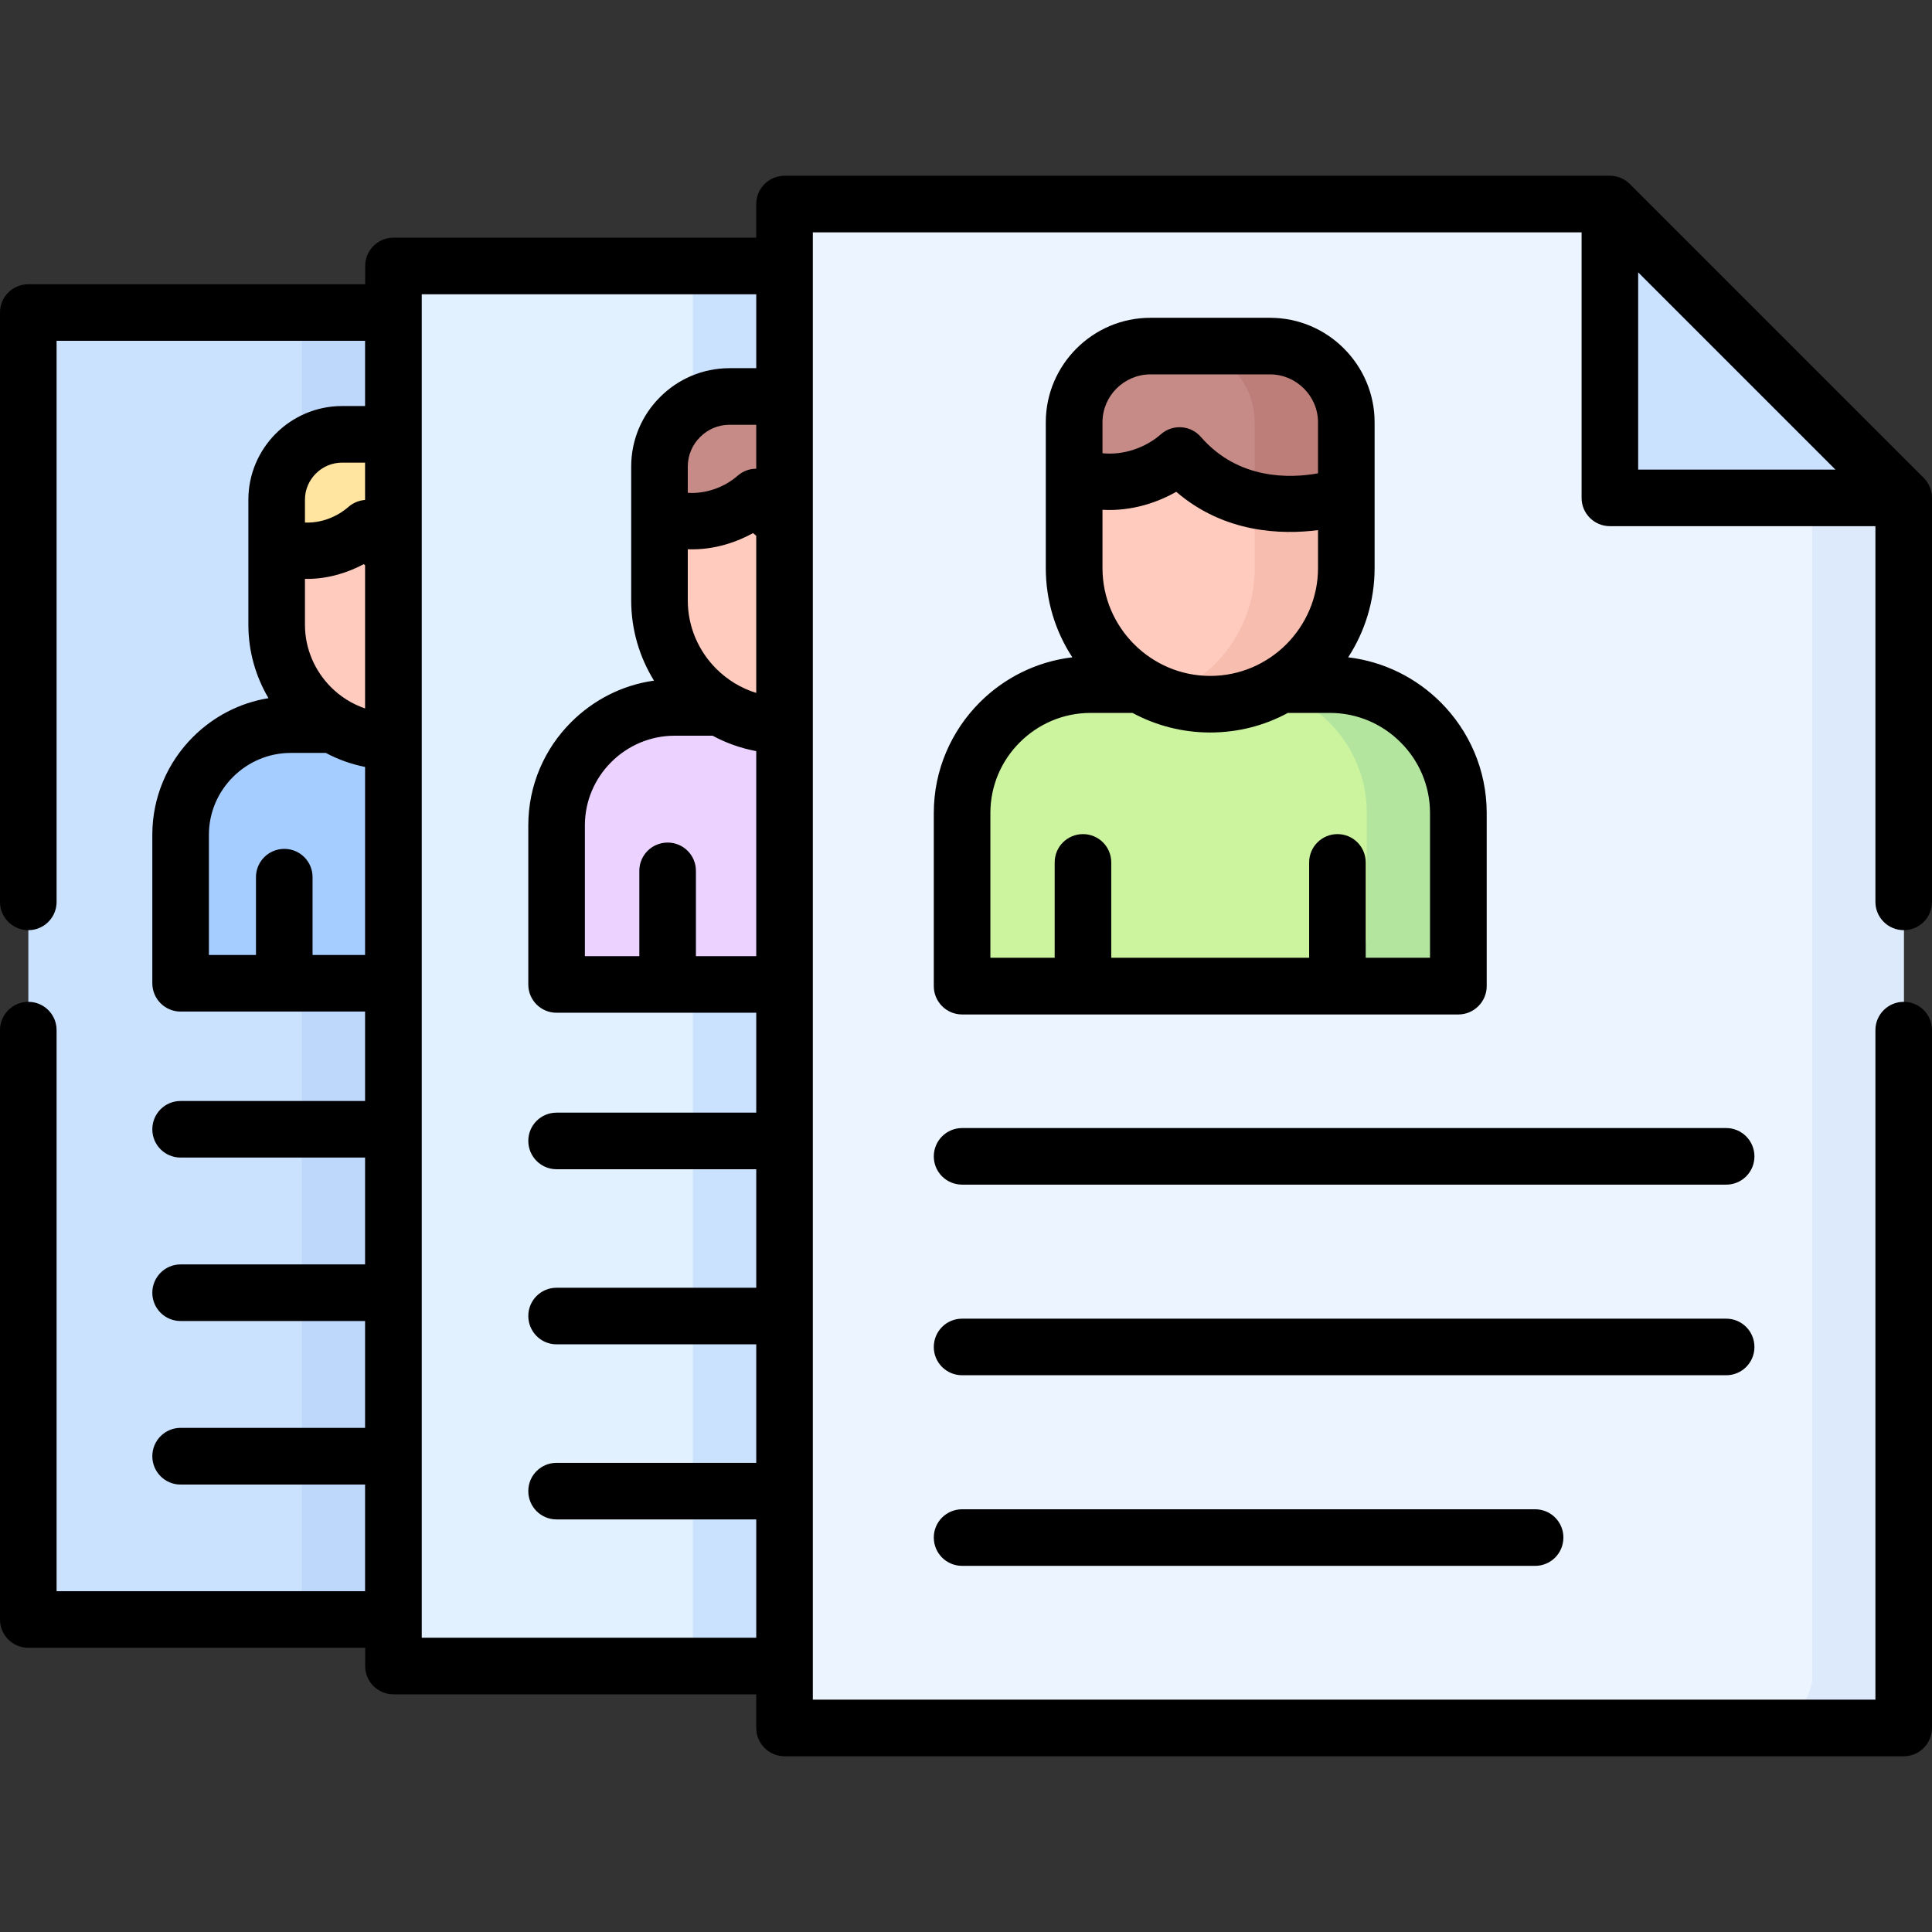 <svg id="Capa_1" enable-background="new 0 0 512 512" height="512" viewBox="0 0 512 512" width="512" xmlns="http://www.w3.org/2000/svg"><rect x="0" y="0" width="512" height="512" fill="#333333" stroke="none"/><g><g clip-rule="evenodd" fill-rule="evenodd"><path d="m19.843 82.803h88.301v346.395h-88.301c-6.293-1.135-11.225-6.066-12.33-12.359v-321.704c1.105-6.266 6.037-11.227 12.33-12.332z" fill="#cbe2ff"/><path d="m116.591 70.473h95.217v371.055h-95.217c-6.265-1.105-11.226-6.066-12.331-12.33v-346.395c1.105-6.264 6.066-11.225 12.331-12.33z" fill="#e1f1ff"/><path d="m183.631 70.473h24.293v371.055h-24.293z" fill="#cbe2ff"/><path d="m79.995 82.803h24.265v346.395h-24.265z" fill="#bed8fb"/><path d="m220.255 54.088h206.393l77.869 77.867v313.627c-1.105 6.264-6.066 11.225-12.331 12.33h-271.931c-6.293-1.105-11.226-6.066-12.331-12.33v-379.164c1.105-6.291 6.038-11.225 12.331-12.33z" fill="#ecf4ff"/><path d="m303.254 181.42h34.867 14.343c18.71 0 34.017 15.309 34.017 34.016v33.562c-1.105 6.266-6.066 11.227-12.331 12.332h-106.84c-6.293-1.105-11.225-6.066-12.331-12.332v-33.562c0-18.707 15.308-34.016 34.017-34.016z" fill="#ccf49f"/><path d="m362.216 215.436v33.562c-1.105 6.266-6.066 11.227-12.331 12.332h24.265c6.265-1.105 11.226-6.066 12.331-12.332v-33.562c0-18.707-15.307-34.016-34.017-34.016h-14.343-9.922c18.709 0 34.017 15.309 34.017 34.016z" fill="#b3e59f"/><path d="m426.647 54.088v65.537c1.105 6.266 6.038 11.225 12.332 12.33h65.537z" fill="#cbe2ff"/><path d="m191.852 187.486h16.072v73.418h-48.105c-6.265-1.105-11.225-6.066-12.331-12.33v-29.85c0-17.178 14.061-31.238 31.267-31.238z" fill="#ebd2ff"/><path d="m89.265 192.051h14.995v68.514h-44.051c-6.293-1.105-11.226-6.039-12.359-12.332v-27.014c0-16.043 13.153-29.168 29.197-29.168z" fill="#a5cdff"/><path d="m356.801 150.551c0 19.844-16.242 36.086-36.085 36.086-19.814 0-36.057-16.242-36.057-36.086v-38.637c0-11.111 9.07-20.182 20.183-20.182h31.748c11.112 0 20.211 9.07 20.211 20.182z" fill="#ffcbbe"/><path d="m284.659 111.914v14.033c10.176 3.797 18.651.623 23.556-2.154 3.799-2.184 4.422-2.609 8.164.707 17.32 15.166 40.422 6.748 40.422 6.748v-19.334c0-11.111-9.099-20.182-20.211-20.182h-31.748c-11.113 0-20.183 9.071-20.183 20.182z" fill="#c68b87"/><path d="m207.924 192.248c-18.227 0-33.137-14.91-33.137-33.137v-35.488c0-10.205 8.333-18.539 18.538-18.539h14.599z" fill="#ffcbbe"/><path d="m104.26 196.5c-17.008 0-30.927-13.918-30.927-30.926v-33.164c0-9.525 7.796-17.32 17.32-17.32h13.606v81.41z" fill="#ffcbbe"/><path d="m174.787 123.623v12.896c9.325 3.459 17.121.539 21.628-1.984 3.487-2.012 4.054-2.381 7.513.652 1.304 1.135 2.636 2.125 3.996 2.977v-33.08h-14.599c-10.205 0-18.538 8.334-18.538 18.539z" fill="#c68b87"/><path d="m73.333 132.41v12.047c8.703 3.23 15.988.51 20.184-1.871 3.26-1.842 3.798-2.211 7.029.623 1.22 1.049 2.467 1.984 3.714 2.779v-30.898h-13.607c-9.524 0-17.32 7.795-17.32 17.32z" fill="#ffe5a0"/><path d="m332.508 150.551c0 15.592-10.006 28.941-23.925 33.959 3.799 1.361 7.881 2.127 12.133 2.127 19.843 0 36.085-16.242 36.085-36.086v-19.303s-11.451 4.166-24.293 1.332z" fill="#f7beaf"/><path d="m312.325 91.732c11.112 0 20.183 9.07 20.183 20.182v20.666c12.842 2.834 24.293-1.332 24.293-1.332v-19.334c0-11.111-9.099-20.182-20.211-20.182z" fill="#bd7d79"/><path d="m480.252 131.955v313.627c-1.134 6.264-6.067 11.225-12.331 12.33h24.265c6.265-1.105 11.226-6.066 12.331-12.33v-313.627z" fill="#ddeafb"/></g><path d="m497.005 272.98c0-4.139 3.373-7.484 7.512-7.484s7.483 3.346 7.483 7.484v184.932c0 4.139-3.345 7.512-7.483 7.512h-296.593c-4.167 0-7.512-3.373-7.512-7.512v-8.9h-96.152c-4.139 0-7.483-3.346-7.483-7.484v-4.848h-89.264c-4.139 0-7.513-3.344-7.513-7.482v-156.218c0-4.139 3.374-7.484 7.513-7.484 4.138 0 7.483 3.346 7.483 7.484v148.705h81.752v-28.262h-48.898c-4.139 0-7.483-3.373-7.483-7.512s3.345-7.512 7.483-7.512h48.898v-28.318h-48.898c-4.139 0-7.483-3.346-7.483-7.484 0-4.139 3.345-7.512 7.483-7.512h48.898v-28.318h-48.898c-4.139 0-7.483-3.344-7.483-7.482 0-4.168 3.345-7.512 7.483-7.512h48.898v-23.697h-48.898c-4.139 0-7.483-3.373-7.483-7.512v-39.346c0-10.092 4.11-19.275 10.771-25.908 5.329-5.33 12.274-9.043 20.013-10.289-3.373-5.727-5.329-12.359-5.329-19.447v-33.164c0-6.832 2.807-13.039 7.285-17.52 4.507-4.506 10.716-7.285 17.547-7.285h6.095v-17.291h-81.753v148.706c0 4.139-3.346 7.484-7.483 7.484-4.139 0-7.513-3.346-7.513-7.484v-156.217c0-4.139 3.374-7.482 7.513-7.482h89.264v-4.848c0-4.139 3.345-7.484 7.483-7.484h96.152v-8.9c0-4.139 3.345-7.512 7.512-7.512h218.724c2.069 0 3.969.852 5.329 2.24l77.841 77.838c1.445 1.447 2.183 3.375 2.183 5.301v107.064c0 4.139-3.345 7.484-7.483 7.484-4.139 0-7.512-3.346-7.512-7.484v-99.58h-70.357c-4.139 0-7.512-3.346-7.512-7.484v-70.384h-203.73v388.855h281.598zm-400.257-123.195c-.113-.084-.227-.197-.34-.283-3.799 2.014-9.185 4.025-15.591 3.912v12.16c0 6.436 2.664 12.275 6.888 16.527 2.523 2.521 5.613 4.479 9.043 5.641zm-15.931-11.308c4.28.17 8.391-1.418 11.594-4.195 1.247-1.078 2.806-1.674 4.337-1.787v-9.892h-6.095c-2.692 0-5.159 1.105-6.944 2.891-1.786 1.787-2.892 4.225-2.892 6.918zm119.595 3.513c-.283-.227-.566-.453-.851-.709-4.082 2.24-10.092 4.535-17.291 4.281v13.549c0 7.059 2.891 13.465 7.54 18.113 2.919 2.92 6.548 5.16 10.602 6.406zm-18.142-11.394c4.705.34 9.751-1.445 13.266-4.564 1.417-1.219 3.147-1.815 4.876-1.815v-11.65h-7.087c-3.033 0-5.782 1.248-7.795 3.26-2.013 2.014-3.26 4.764-3.26 7.797zm-95.925 68.937h-9.298c-5.953 0-11.367 2.439-15.308 6.379-3.939 3.939-6.378 9.354-6.378 15.307v31.861h12.473v-20.637c0-4.139 3.373-7.482 7.512-7.482 4.14 0 7.484 3.344 7.484 7.482v20.637h13.918v-49.832c-3.686-.738-7.172-1.984-10.403-3.715zm114.067-.48c-4.11-.766-7.994-2.154-11.565-4.082h-10.092c-6.52 0-12.472 2.691-16.781 7.002-4.309 4.309-6.974 10.232-6.974 16.752v34.668h14.429v-22.621c0-4.139 3.346-7.482 7.513-7.482 4.138 0 7.483 3.344 7.483 7.482v22.621h15.987zm-27.1-18.682c-3.826-6.207-6.038-13.465-6.038-21.26v-35.488c0-7.172 2.92-13.691 7.654-18.398 4.705-4.732 11.225-7.652 18.396-7.652h7.087v-19.589h-88.641v356.031h88.641v-31.352h-52.924c-4.139 0-7.483-3.344-7.483-7.512 0-4.139 3.345-7.482 7.483-7.482h52.924v-31.408h-52.924c-4.139 0-7.483-3.373-7.483-7.512s3.345-7.484 7.483-7.484h52.924v-31.408h-52.924c-4.139 0-7.483-3.373-7.483-7.512s3.345-7.482 7.483-7.482h52.924v-26.477h-52.924c-4.139 0-7.483-3.344-7.483-7.482v-42.18c0-10.658 4.337-20.354 11.367-27.354 5.812-5.811 13.438-9.808 21.941-10.999zm175.977-39.883c-9.723 1.248-24.831.793-37.56-10.148-4.535 2.551-11.366 5.217-19.559 4.762v15.449c0 7.852 3.203 14.996 8.391 20.184s12.302 8.391 20.154 8.391c7.853 0 14.996-3.203 20.183-8.391 5.159-5.188 8.391-12.332 8.391-20.184zm-57.118-20.381c5.471.596 11.424-1.418 15.534-5.074 3.118-2.693 7.852-2.354 10.545.766 9.977 11.451 23.726 10.969 31.039 9.637v-13.521c0-3.486-1.445-6.66-3.741-8.957-2.296-2.295-5.471-3.742-8.958-3.742h-31.748c-3.486 0-6.633 1.447-8.958 3.742-2.296 2.297-3.713 5.471-3.713 8.957zm72.114 30.444c0 8.703-2.579 16.838-7.002 23.641 9.496 1.135 18.057 5.471 24.52 11.936 7.512 7.512 12.189 17.885 12.189 29.309v45.895c0 4.137-3.373 7.512-7.512 7.512-43.824 0-87.677 0-131.501 0-4.167 0-7.512-3.375-7.512-7.512v-45.895c0-11.424 4.678-21.797 12.189-29.309 6.463-6.465 14.995-10.801 24.52-11.936-4.45-6.803-7.03-14.938-7.03-23.641v-38.637c0-7.625 3.119-14.541 8.136-19.559 5.018-5.018 11.935-8.135 19.56-8.135h31.748c7.626 0 14.57 3.117 19.56 8.135 5.018 5.018 8.136 11.934 8.136 19.559v38.637zm-22.989 38.381c-6.123 3.316-13.125 5.188-20.58 5.188-7.427 0-14.429-1.871-20.58-5.188h-11.14c-7.285 0-13.919 2.977-18.737 7.797-4.819 4.789-7.796 11.422-7.796 18.707v38.381h17.037v-25.256c0-4.166 3.345-7.512 7.512-7.512 4.139 0 7.483 3.346 7.483 7.512v25.256h52.441v-25.256c0-4.166 3.373-7.512 7.512-7.512 4.14 0 7.484 3.346 7.484 7.512v25.256h17.036v-38.381c0-7.285-2.977-13.918-7.795-18.707-4.791-4.82-11.424-7.797-18.71-7.797zm-86.317 226.035c-4.167 0-7.512-3.344-7.512-7.512 0-4.139 3.345-7.482 7.512-7.482h151.855c4.139 0 7.483 3.344 7.483 7.482 0 4.168-3.345 7.512-7.483 7.512zm0-50.514c-4.167 0-7.512-3.344-7.512-7.482 0-4.168 3.345-7.512 7.512-7.512h202.481c4.139 0 7.483 3.344 7.483 7.512 0 4.139-3.345 7.482-7.483 7.482zm0-50.513c-4.167 0-7.512-3.344-7.512-7.483s3.345-7.512 7.512-7.512h202.481c4.139 0 7.483 3.373 7.483 7.512s-3.345 7.483-7.483 7.483zm231.424-189.497-52.272-52.27v52.27z"/></g></svg>